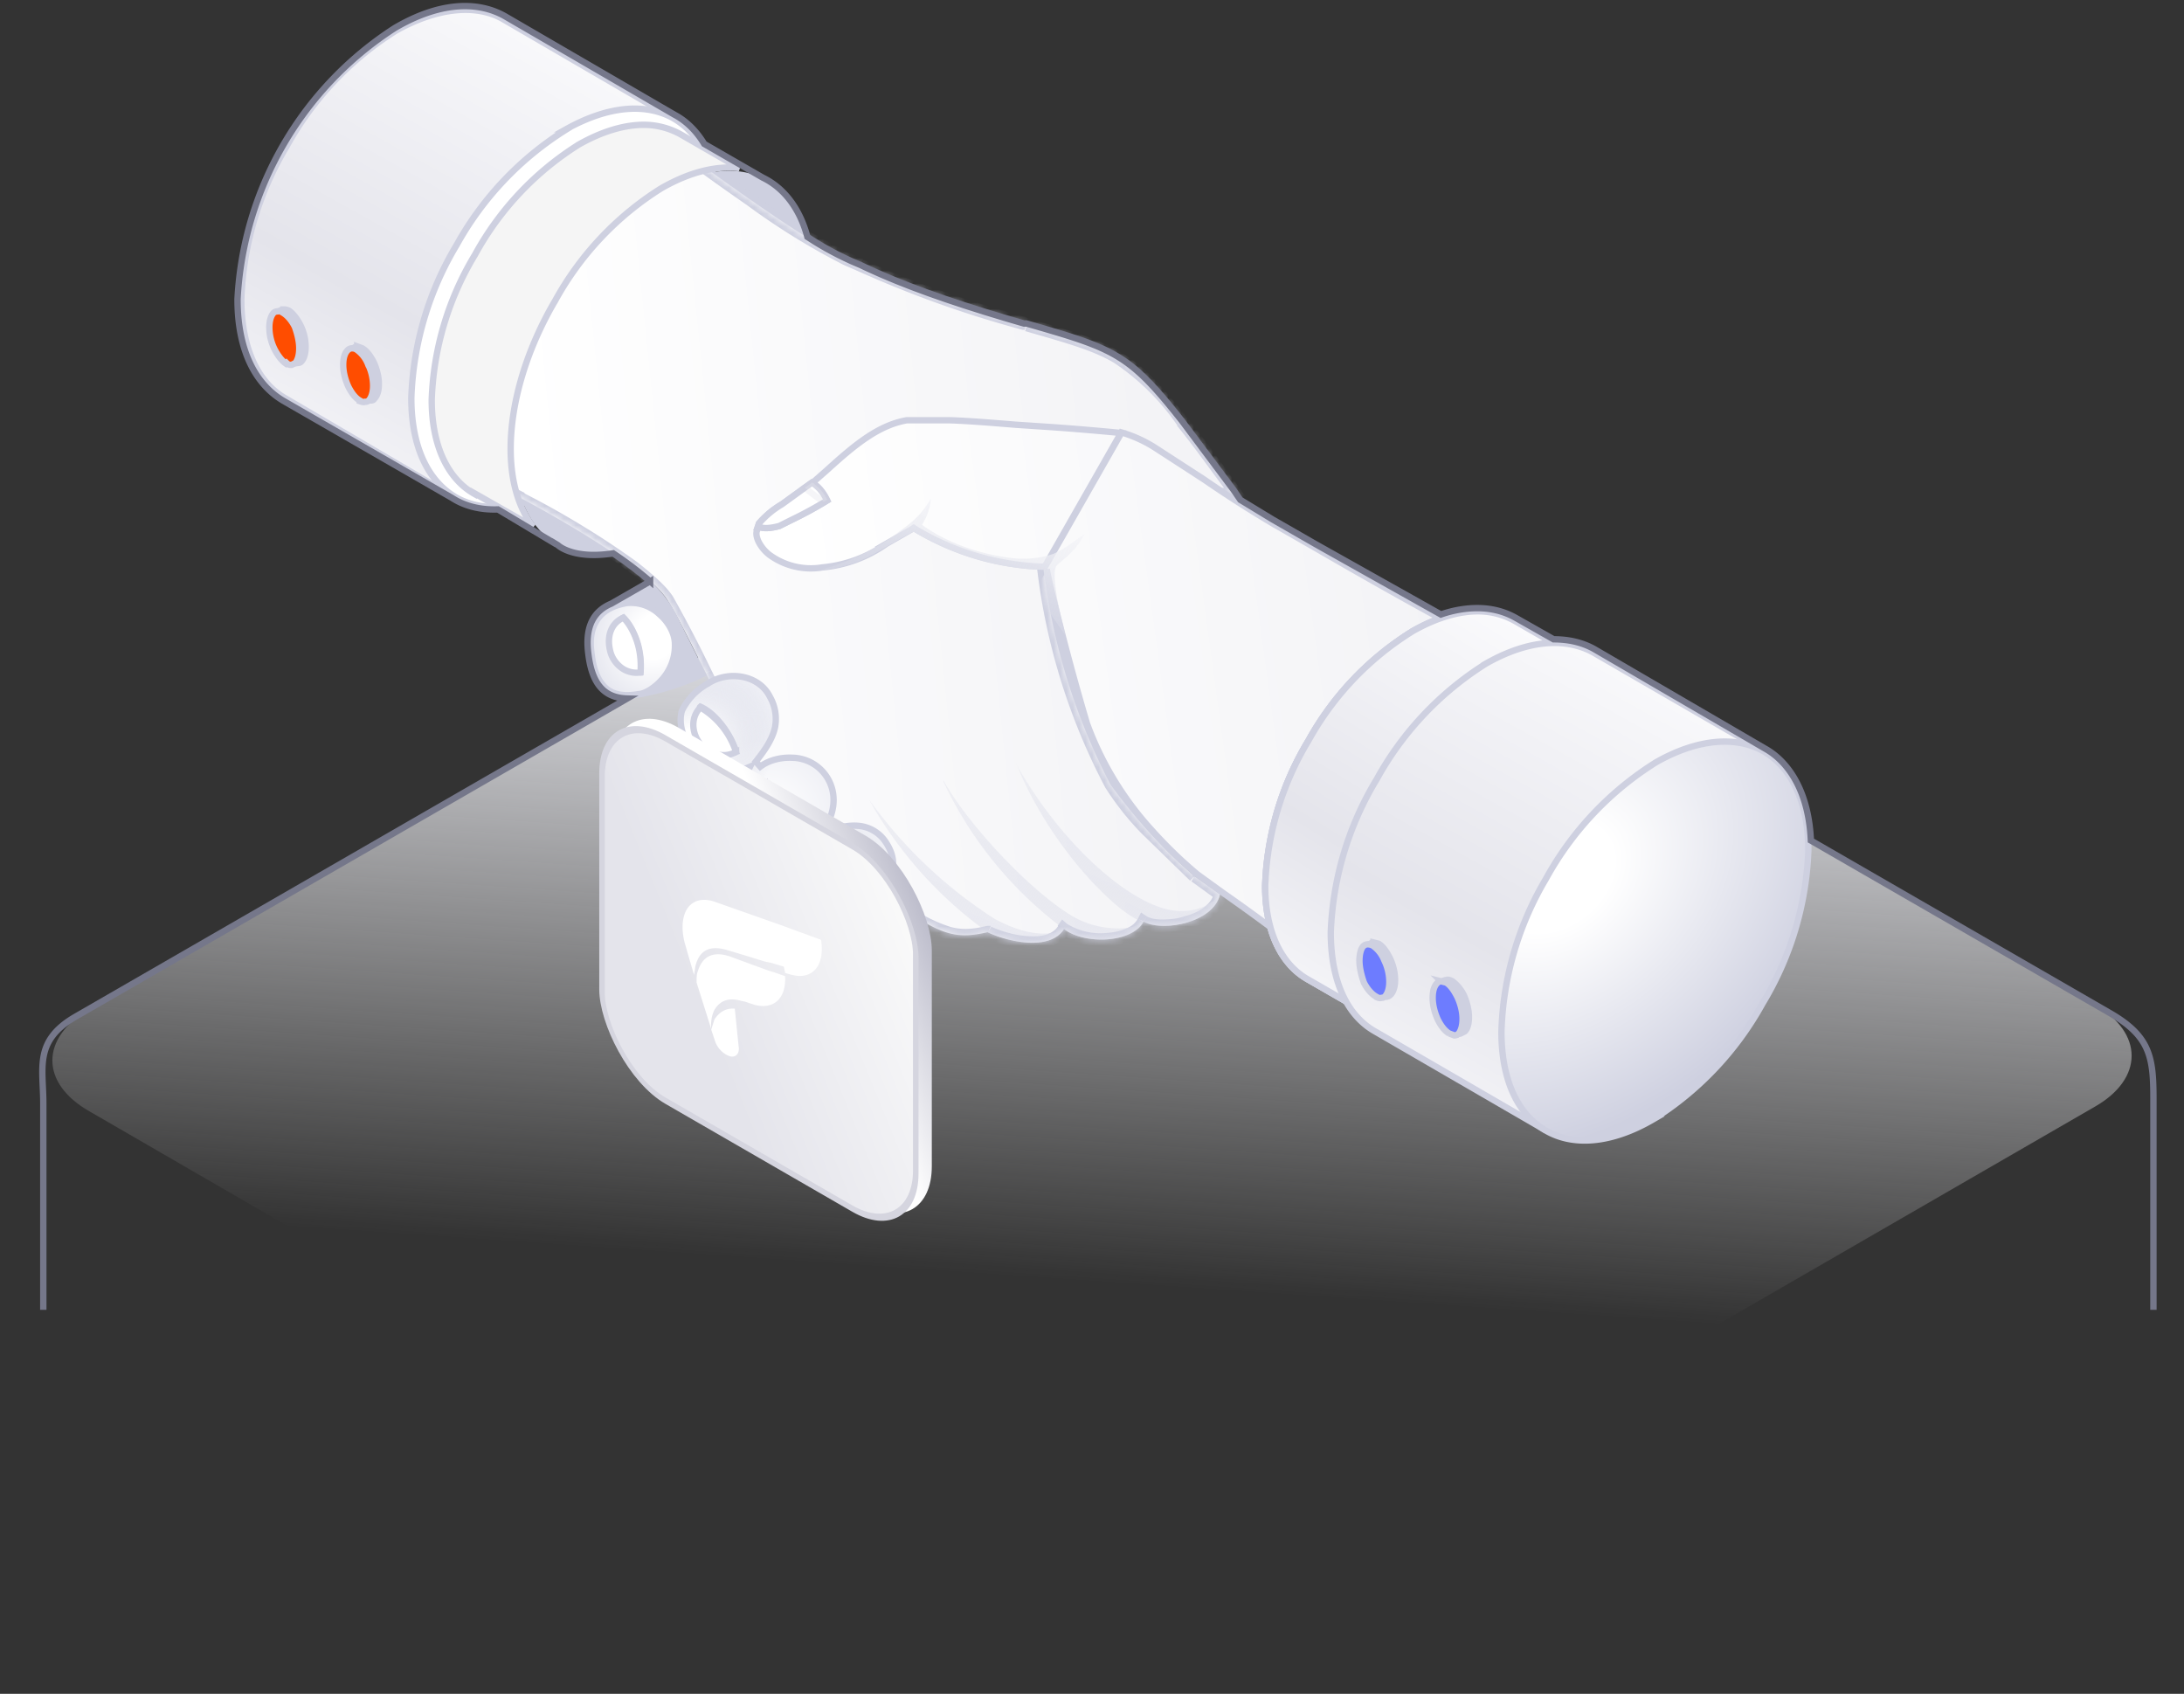 <svg xmlns="http://www.w3.org/2000/svg" fill="none" viewBox="0 0 343 266">
  <rect x="0" y="0" width="343" height="266" fill="#333333" stroke="none"/>
  <path fill="url(#a)" d="M158.3 75.2c7.6-4.4 20-4.4 27.7 0l143 82.6c7.7 4.4 7.7 11.6 0 16l-144.4 83.4c-7.6 4.4-20 4.4-27.7 0L14 174.5c-7.7-4.4-7.7-11.5 0-16l144.4-83.3Z"/>
  <path fill="url(#b)" stroke="#CED0E0" d="M98.4 30.4v-.1l6.9-12L79 3C75 .7 69 1 62.2 4.8A49.8 49.8 0 0 0 45 23a49.9 49.9 0 0 0-7.1 24c0 7.8 2.7 13.2 7 15.6L71.2 78l7-12.3.1-.1a56.1 56.1 0 0 0 20-35.1Z"/>
  <path fill="#fff" stroke="#CED0E0" d="M89 20.3a49.8 49.8 0 0 0-17.3 18.2 49.9 49.9 0 0 0-7.1 24c0 7.8 2.7 13.1 7 15.6 4.2 2.4 10.1 2.1 16.8-1.8a50 50 0 0 0 17.3-18.2 49.8 49.8 0 0 0 7.1-24c0-7.7-2.7-13-7-15.5-4.2-2.4-10.1-2.1-16.9 1.7Z"/>
  <path fill="#CED0E0" stroke="#CED0E0" d="M57.4 62.7c.3.2.6.2.8.2.3 0 .5-.1.6-.3.4-.4.7-1.1.7-2.3 0-1.1-.3-2.3-.8-3.4-.5-1-1.1-1.8-1.8-2.2l-.8-.3a1 1 0 0 0-.6.3c-.4.4-.7 1.2-.7 2.3 0 1.2.3 2.4.8 3.4a5 5 0 0 0 1.8 2.3Zm-11.5-5.9c.3.2.6.3.8.2.2 0 .4 0 .6-.2.4-.4.7-1.2.7-2.3 0-1.2-.3-2.4-.8-3.4s-1.2-1.9-1.8-2.3c-.4-.2-.6-.2-.9-.2a1 1 0 0 0-.6.3c-.4.3-.7 1.1-.7 2.3 0 1.1.3 2.3.8 3.4.5 1 1.2 1.8 1.9 2.2Z"/>
  <path fill="#FF4D00" stroke="#CED0E0" d="M56.5 63c.3.1.6.2.8.1.2 0 .4 0 .6-.2.4-.4.7-1.2.7-2.3 0-1.2-.3-2.4-.8-3.4a5 5 0 0 0-1.8-2.3c-.3-.2-.6-.2-.8-.2a1 1 0 0 0-.6.3c-.4.4-.7 1.1-.7 2.3 0 1.1.3 2.3.8 3.4.5 1 1.1 1.8 1.8 2.2ZM45 57c.3.3.5.3.8.3l.6-.3c.3-.4.6-1.1.6-2.3 0-1.1-.3-2.3-.7-3.4-.5-1-1.2-1.8-1.9-2.2-.3-.2-.6-.3-.8-.2a1 1 0 0 0-.6.2c-.4.4-.7 1.2-.7 2.3 0 1.2.3 2.4.8 3.4s1.2 1.9 1.8 2.3Z"/>
  <path fill="#CED0E0" stroke="#CED0E0" d="M104.3 30.4A47.2 47.2 0 0 0 88 47.7a47.2 47.2 0 0 0-6.8 22.8c0 7.3 2.6 12.3 6.6 14.6 4 2.3 9.7 2 16-1.6 6.4-3.7 12.2-10 16.4-17.3a47.2 47.2 0 0 0 6.7-22.7c0-7.3-2.5-12.4-6.6-14.7-4-2.3-9.6-2-16 1.6Z"/>
  <path fill="#CED0E0" d="M184.4 112.8c-7.8 3.3-13-.1-13-.1s2.8 11.3 11 20c2.3 2.3 1.4 2.6-1.2 1.7l-25-12.9-5.3-23.8 13-8.3c.1 1.1 1.9 3 1.9 3 .8 5 2 10 3.8 14.7 0 0 6 7 14.8 5.7Z"/>
  <mask id="d" fill="#fff">
    <path fill-rule="evenodd" d="M81 77.8c-8.4-4-10-19.2-3.6-34.3C84 28 96.4 18.6 105 22.3c1 .5 2 1.1 2.9 1.9 0 0 18.2 13.6 25 16.5l2.3 1c4.1 1.8 11 5 25.6 9.1l.4.1c13.9 4 16.2 4.7 24.5 15.4 3 3.7 5.7 7.5 8 10.6l1.1 1.6c-3.6-2.3-5 .3-6.4 2.8-1.1 1.8-2.1 3.6-4 3l-20.5 5.1a99 99 0 0 0 10.5 33.8 85 85 0 0 0 13.2 14.4l4 2.8c-1 4.6-9.2 6-12 4.3-1.8 3.4-9.2 3.7-12.5 1.2-2.3 3.6-9.1 1.9-12 .5-4.8 1.1-7 .4-12.6-3.2a171.6 171.6 0 0 1-20.3-17.3c-2.8-2.8-7.4-12.2-11.4-20.3-2.4-4.8-4.6-9.2-6-11.4C101 88.2 81 77.8 81 77.8Z" clip-rule="evenodd"/>
  </mask>
  <path fill="url(#c)" fill-rule="evenodd" d="M81 77.8c-8.4-4-10-19.2-3.6-34.3C84 28 96.4 18.6 105 22.3c1 .5 2 1.1 2.9 1.9 0 0 18.2 13.6 25 16.5l2.3 1c4.1 1.8 11 5 25.6 9.1l.4.1c13.9 4 16.2 4.7 24.5 15.4 3 3.7 5.7 7.5 8 10.6l1.1 1.6c-3.6-2.3-5 .3-6.4 2.8-1.1 1.8-2.1 3.6-4 3l-20.5 5.1a99 99 0 0 0 10.5 33.8 85 85 0 0 0 13.2 14.4l4 2.8c-1 4.6-9.2 6-12 4.3-1.8 3.4-9.2 3.7-12.5 1.2-2.3 3.6-9.1 1.9-12 .5-4.8 1.1-7 .4-12.6-3.2a171.6 171.6 0 0 1-20.3-17.3c-2.8-2.8-7.4-12.2-11.4-20.3-2.4-4.8-4.6-9.2-6-11.4C101 88.2 81 77.8 81 77.8Z" clip-rule="evenodd"/>
  <path fill="#CED0E0" d="m81 77.8.4-.9 1 .5-.5.9-1-.5Zm-3.6-34.3 1 .4-1-.4ZM105 22.3l.4-.9-.4 1Zm2.9 1.9.9.4-.6 1.2-1-.9.7-.7Zm0 0-1-.5.6-1 1 .7-.6.8Zm25 16.5.4-1-.4 1Zm2.3 1 .4-1-.4 1Zm25.6 9.1.3-1-.3 1Zm.4.1.3-1-.3 1Zm24.5 15.4-.8.6.8-.6Zm8 10.6.8-.5-.8.5Zm1.1 1.6.8-.6-1.3 1.5.5-.9Zm-6.4 2.8-1-.5 1 .5Zm-4 3-.2-1 .3-.1h.3l-.4 1Zm-20.5 5.1-1 .1-.1-.8.8-.2.3 1Zm10.5 33.8.9-.5-.9.5Zm13.2 14.4-.6.8.6-.8Zm4 2.8.6-.8.6.4-.2.6-1-.2Zm-12 4.3-.9-.4.5-1 .9.6-.5.8Zm-12.5 1.2-1-.5.7-1 .8.7-.5.8Zm-12 .5-.1-1h.6l-.4 1Zm-12.6-3.2-.5.9.5-.9ZM122.2 126l-.7.7.7-.7Zm-11.4-20.3.9-.4-1 .4Zm-6-11.4-.8.5.8-.5ZM81 77.8l-.5 1-.9-.5.5-1 .9.5Zm-.5 1c-4.6-2.3-7.2-7.5-7.8-13.9-.7-6.4.5-14.1 3.8-21.8l1.9.8a43.5 43.5 0 0 0-3.8 20.8c.7 6 3 10.4 6.8 12.2l-.9 1.8Zm-4-35.7A45.3 45.3 0 0 1 89.8 25c5.1-4 10.8-5.6 15.6-3.6l-.8 1.9c-3.8-1.7-8.7-.5-13.6 3.2A43.3 43.3 0 0 0 78.4 44l-1.9-.8Zm29-21.7a11 11 0 0 1 3 2l-1.3 1.5a9 9 0 0 0-2.6-1.6l.8-1.9Zm3.3 3.2-1.8-.9 1.8 1Zm23.7 17a109 109 0 0 1-15.2-9.4 398.5 398.5 0 0 1-9.8-7l-.2-.2.6-.8.6-.8.2.1a175.3 175.3 0 0 0 9.7 7 108 108 0 0 0 14.9 9.2l-.8 1.9Zm2.3 1-2.3-1 .8-1.9 2.3 1-.8 1.9Zm25.8 9.2a171.3 171.3 0 0 1-25.8-9.2l.8-1.8c4.1 1.8 11 4.9 25.5 9l-.5 2Zm.3 0h-.3l.5-2 .4.2-.6 1.9Zm24 15A37 37 0 0 0 175 57c-3.2-1.9-7-3-14-5l.5-2c6.9 2 11 3.2 14.5 5.3 3.6 2.1 6.3 5 10.5 10.4l-1.6 1.3Zm8 10.7c-2.3-3-5-6.9-8-10.6l1.6-1.3c3 3.8 5.7 7.6 8 10.8l-1.6 1.1Zm1.1 1.6-1.1-1.6 1.6-1.1 1.1 1.5-1.6 1.2Zm-6.5 1.7 1.1-1.9c.5-.6 1-1.2 1.6-1.6.7-.5 1.4-.7 2.4-.7a6 6 0 0 1 2.8 1.1l-1.1 1.7a4 4 0 0 0-1.9-.8c-.4 0-.7.1-1 .3-.4.3-.8.6-1.1 1.2l-1 1.6-1.8-1Zm-2.7 2.5h.6l.6-.3c.5-.5 1-1.2 1.5-2.2l1.7 1c-.5.9-1 2-1.8 2.6-.4.4-.9.7-1.5.9a3 3 0 0 1-1.9-.2l.8-1.8Zm-21.2 5.2 20.6-5.3.5 2-20.6 5.2-.5-2Zm10 35.2a98.4 98.4 0 0 1-10.7-34.2l2-.2c1 9.4 5.2 24.9 10.4 33.4l-1.7 1Zm13.3 14.6-7.6-7.4a44.3 44.3 0 0 1-5.7-7.2l1.7-1c1 1.9 3 4.3 5.5 6.8l7.5 7.4-1.4 1.4Zm4.2 3-4-2.9 1-1.6 4.1 2.8-1.1 1.7Zm-11 2.6c.5.3 1.3.5 2.4.5 1.1 0 2.4-.1 3.5-.5 2.5-.6 4.3-2 4.7-3.7l2 .4c-.7 2.9-3.5 4.5-6.1 5.3a20 20 0 0 1-4.1.5c-1.3 0-2.5-.3-3.4-.8l1-1.7Zm-12.5 1.2a10 10 0 0 0 6.3 1.4 9 9 0 0 0 3-.7c1-.4 1.5-1 1.8-1.5l1.8 1a5.6 5.6 0 0 1-2.7 2.3 11 11 0 0 1-3.8 1 12 12 0 0 1-7.5-2l1.1-1.5Zm-12 .4c1.3.6 3.6 1.4 5.8 1.5 2.3.2 4-.3 4.8-1.6l1.7 1c-1.4 2.3-4.2 2.8-6.6 2.6-2.5-.2-5-1-6.6-1.7l1-1.8Zm-12.6-3.1a22 22 0 0 0 6.4 3.2c1.6.4 3.2.4 5.6-.2l.4 2a13 13 0 0 1-6.5.2 30 30 0 0 1-7-3.5l1.1-1.7Zm-20-17.2a180 180 0 0 0 20 17.2l-1 1.7a172 172 0 0 1-20.5-17.5l1.4-1.4Zm-11.3-20c2 4 4.1 8.4 6.1 12 2 3.8 3.8 6.7 5.1 8l-1.4 1.4a42 42 0 0 1-5.4-8.4l-6.2-12.1 1.8-.9Zm-6-11.5a203 203 0 0 1 6 11.5l-1.8.9c-2.4-4.9-4.6-9.2-6-11.4l1.8-1ZM81 77.8l.4-.9.2.2A132.7 132.7 0 0 1 92 82.9c2.8 1.7 5.6 3.6 8.1 5.4 2.4 1.9 4.5 3.7 5.6 5.4l-1.7 1a22 22 0 0 0-5.1-4.8 102.6 102.6 0 0 0-15.2-9.5 191.4 191.4 0 0 0-3-1.6h-.2l.5-1Zm.9.5-1.8-1 1.8 1Z" mask="url(#d)"/>
  <path fill="url(#e)" d="M159.6 120c7.5 13.3 18.4 22.3 24.8 23 4.9.6 7.2-2.5 7.2-2.5-1 4.5-9.2 5.8-12 4.3-3.6-.8-14.6-11.4-20-24.9Z"/>
  <path fill="url(#f)" d="M148.2 122.6c4.3 7.7 15 18.6 21 21.7 3.6 1.8 8.3 2 10.4.5-1.8 3.3-9.2 3.6-12.5 1.1a61.4 61.4 0 0 1-19-23.3Z"/>
  <path fill="url(#g)" d="M136.5 125.6a72.5 72.5 0 0 0 19.7 18.7c6.1 3.3 9.7 2.3 10.9 1.6-2.2 3.6-9.1 1.8-12 .5a64.4 64.4 0 0 1-18.6-20.8Z"/>
  <path fill="#F0997A" stroke="#CED0E0" d="M214 125.5a43.8 43.8 0 0 0-3.8 21.4c.7 6.2 3.3 10.7 7.4 12.5 4 1.7 9.1.4 14-3.4 5-3.7 9.7-9.9 13-17.5a43.8 43.8 0 0 0 3.6-21.4c-.7-6.1-3.2-10.7-7.3-12.5-4.1-1.7-9.2-.4-14.1 3.4-5 3.7-9.6 9.9-12.9 17.5Z"/>
  <path fill="url(#h)" d="M136.8 140.7a6.2 6.2 0 0 0 3.2-3.6c.5-1.4.3-3-.8-4.7a5.7 5.7 0 0 0-4.3-2.7 8 8 0 0 0-4.7 1l-1.6 1 1-1.7c1-1.7 1.4-3.3 1.3-4.8a6.6 6.6 0 0 0-6.4-6.2c-1.9-.1-3.8.4-5.1 1.4l-.7-.8c1.6-2 2.6-3.6 3-5.3a7 7 0 0 0-.8-4.9c-1.7-3.4-6.5-4.2-9.8-2a9.7 9.7 0 0 0-4 4.2c-.4 1.4-.2 3 .6 4.7a9.5 9.5 0 0 0 3.7 4.2c1.5.9 3.3 1.1 5.2.4l1.2-.5-.6 1.2a7.3 7.3 0 0 0-1 4.4 7 7 0 0 0 1.8 3.6c1 1.1 2.4 2.4 4 3 1.6.8 3.3.9 5-.2l1-.6-.3 1.2c-.6 2.4.1 4.4 1.7 6.3a5.7 5.7 0 0 0 7.4 1.4Z"/>
  <path fill="url(#i)" d="M136.8 140.7a6.2 6.2 0 0 0 3.2-3.6c.5-1.4.3-3-.8-4.7a5.7 5.7 0 0 0-4.3-2.7 8 8 0 0 0-4.7 1l-1.6 1 1-1.7c1-1.7 1.4-3.3 1.3-4.8a6.6 6.6 0 0 0-6.4-6.2c-1.9-.1-3.8.4-5.1 1.4l-.7-.8c1.6-2 2.6-3.6 3-5.3a7 7 0 0 0-.8-4.9c-1.7-3.4-6.5-4.2-9.8-2a9.7 9.7 0 0 0-4 4.2c-.4 1.4-.2 3 .6 4.7a9.5 9.5 0 0 0 3.7 4.2c1.5.9 3.3 1.1 5.2.4l1.2-.5-.6 1.2a7.3 7.3 0 0 0-1 4.4 7 7 0 0 0 1.8 3.6c1 1.1 2.4 2.4 4 3 1.6.8 3.3.9 5-.2l1-.6-.3 1.2c-.6 2.4.1 4.4 1.7 6.3a5.7 5.7 0 0 0 7.4 1.4Z"/>
  <path fill="url(#j)" d="M136.8 140.7a6.2 6.2 0 0 0 3.2-3.6c.5-1.4.3-3-.8-4.7a5.7 5.7 0 0 0-4.3-2.7 8 8 0 0 0-4.7 1l-1.6 1 1-1.7c1-1.7 1.4-3.3 1.3-4.8a6.6 6.6 0 0 0-6.4-6.2c-1.9-.1-3.8.4-5.1 1.4l-.7-.8c1.6-2 2.6-3.6 3-5.3a7 7 0 0 0-.8-4.9c-1.7-3.4-6.5-4.2-9.8-2a9.7 9.7 0 0 0-4 4.2c-.4 1.4-.2 3 .6 4.7a9.5 9.5 0 0 0 3.7 4.2c1.5.9 3.3 1.1 5.2.4l1.2-.5-.6 1.2a7.3 7.3 0 0 0-1 4.4 7 7 0 0 0 1.8 3.6c1 1.1 2.4 2.4 4 3 1.6.8 3.3.9 5-.2l1-.6-.3 1.2c-.6 2.4.1 4.4 1.7 6.3a5.7 5.7 0 0 0 7.4 1.4Z"/>
  <path stroke="#CED0E0" d="M136.8 140.7a6.2 6.2 0 0 0 3.2-3.6c.5-1.4.3-3-.8-4.7a5.7 5.7 0 0 0-4.3-2.7 8 8 0 0 0-4.7 1l-1.6 1 1-1.7c1-1.7 1.4-3.3 1.3-4.8a6.6 6.6 0 0 0-6.4-6.2c-1.9-.1-3.8.4-5.1 1.4l-.7-.8c1.6-2 2.6-3.6 3-5.3a7 7 0 0 0-.8-4.9c-1.7-3.4-6.5-4.2-9.8-2a9.7 9.7 0 0 0-4 4.2c-.4 1.4-.2 3 .6 4.7a9.5 9.5 0 0 0 3.7 4.2c1.5.9 3.3 1.1 5.2.4l1.2-.5-.6 1.2a7.3 7.3 0 0 0-1 4.4 7 7 0 0 0 1.8 3.6c1 1.1 2.4 2.4 4 3 1.6.8 3.3.9 5-.2l1-.6-.3 1.2c-.6 2.4.1 4.4 1.7 6.3a5.7 5.7 0 0 0 7.4 1.4Z"/>
  <path fill="#CED0E0" d="M98.5 109.7c2.8 0 8.5-1.6 12.5-3.6l-5-10c-1-1.8-2.3-3.4-3.8-4.8l-7 4.1 3.3 14.3Z"/>
  <path fill="url(#k)" stroke="#CED0E0" d="M92.9 102.6c.3 2.9 1.2 4.6 2.4 5.6 1.1.9 2.8 1.2 5 .8.8 0 2.3-.8 3.5-2.1a8 8 0 0 0 2.2-5.7c0-1.7-1-3.5-2.4-4.7a6.5 6.5 0 0 0-5.1-1.8c-1.9.3-3.4 1-4.4 2.2-1 1.2-1.6 3-1.2 5.7Zm13.6-1.4Z"/>
  <path fill="#fff" stroke="#CED0E0" d="M112.4 118.4c1 .3 2 .3 3.2-.3a12.6 12.6 0 0 0-5.6-7c-1.5 1.5-1.4 3.8-.2 5.5.6.9 1.5 1.5 2.6 1.8Z"/>
  <path fill="#CED0E0" d="M109.4 111c.1-.3.3-.4.5-.6 2.7 1 5.5 4.7 6.3 8l-.6.2c-1-3-4-6.7-6.2-7.7Z"/>
  <path fill="#fff" stroke="#CED0E0" d="M97.5 104.8a4 4 0 0 0 3.1.8c.1-1.4 0-3.1-.5-4.7s-1.3-3-2.2-3.9c-2 .9-2.6 3-2.1 5.1.2 1 .8 2 1.7 2.7Z"/>
  <path fill="#CED0E0" d="m97.4 96.7.6-.3c2.2 2 3.5 6.4 3 9.7h-.5c.1-3.1-1.4-7.7-3-9.4Z"/>
  <path fill="#fff" stroke="#CED0E0" d="M120.1 123.7c-2.6 3.5 1.7 8.7 6.1 5.7a10 10 0 0 0-2.6-3.6 8.4 8.4 0 0 0-3.5-2Z"/>
  <path fill="#CED0E0" d="m119.5 123.7.4-.5c2.7.4 5.9 3.4 7 6.3a8 8 0 0 1-.5.3 13.3 13.3 0 0 0-6.9-6Z"/>
  <path fill="#fff" stroke="#CED0E0" d="M130.7 134c-2.3 2.7.8 7.2 4.7 5-.4-1-1-2.1-2-3-.8-1-1.8-1.7-2.7-2Z"/>
  <path fill="#CED0E0" d="M130.2 133.9c0-.2.2-.3.3-.5 2.3.6 4.8 3.3 5.5 5.9l-.5.2c-.9-2.3-3.5-5-5.3-5.6Z"/>
  <path fill="url(#l)" stroke="#CED0E0" d="M163.9 89.3V89a41.4 41.4 0 0 1-20.1-5.9l-.3-.2-.3.2-4 2.3a20.6 20.6 0 0 1-10 3.7 11 11 0 0 1-8.4-2 6.1 6.1 0 0 1-1.7-2.1c-.3-.7-.4-1.3-.2-1.7.1-.4.4-.8 1-1.3.4-.5 1.2-1 2.1-1.8l5.4-4.2 2.5-2.2c4.3-3.9 8-7 12.5-7.8h6.8c3 .1 6.6.4 10.3.7l6 .4a415.8 415.8 0 0 1 10.6.9l-12.2 21.4Zm0 0v.1h.5a54.7 54.7 0 0 0 .5 2.4 404.1 404.1 0 0 0 5.8 21.8 50.7 50.7 0 0 0 10.3 16.9 69.1 69.1 0 0 0 6.8 6.6v.1h.1l4 2.9c8.6 6 15.3 11.3 24 18.3l24-54.2C228 98.4 215 90.9 206.5 86l-6.8-3.9a187 187 0 0 1-10.6-6.8l-7.4-4.8a20.8 20.8 0 0 0-5.6-2.6l-12.2 21.4Z"/>
  <path fill="#FFBDA7" stroke="#CED0E0" d="M128.1 76.2a3 3 0 0 0-.6-.4l-.7.5-4 2.9a14.2 14.2 0 0 0-3.6 3l-.2.6h.4c.6.2 1.5.2 3-.2l2-1a62.1 62.1 0 0 0 5.5-3c-.7-1.4-1.3-2-1.8-2.4Z"/>
  <path fill="#fff" stroke="#CED0E0" d="M128.1 76.2a3 3 0 0 0-.6-.4l-.7.5-4 2.9a14.2 14.2 0 0 0-3.6 3l-.2.6h.4c.6.2 1.5.2 3-.2l2-1a62.1 62.1 0 0 0 5.5-3c-.7-1.4-1.3-2-1.8-2.4Z"/>
  <path fill="#fff" stroke="#CED0E0" d="M128.1 76.2c-.2-.2-.4-.4-.6-.4a12.8 12.8 0 0 1-1.1.8c1 .8 2 1.6 3 2.2l.5-.3a6 6 0 0 0-1.8-2.3Z" opacity=".2"/>
  <path fill="url(#m)" d="M128.9 89.5h.4c6.4-.8 7.8-2.7 14.2-6a42 42 0 0 0 20.4 6c.2 2 .5 4.3 1 6.8l2.5 3.6c-1.4-5-2.2-10.1-1.5-11 .6-.8 2.9-2 4.5-5.1-1.7 1.2-3.2 2.4-5 3.2a15.2 15.2 0 0 1-6.8.6c-7.7-1-12.5-4.2-13.8-5.2a8.8 8.8 0 0 0 1.4-4.1c-1.8 3.1-3.7 4.2-5.4 5.5a36.2 36.2 0 0 1-12 5.7Z"/>
  <path fill="#F5F5F5" stroke="#CED0E0" d="m74.4 77.4 9.3 5.3c-2.2-2.9-3.5-7-3.5-12.2 0-7.6 2.7-16 7-23.3a48.2 48.2 0 0 1 16.6-17.6c4.5-2.6 8.7-3.6 12.3-3.2l-9.2-5.3a12 12 0 0 0-5.8-1.5c-3 0-6.5 1-10.2 3.1A47 47 0 0 0 74.6 40a47.1 47.1 0 0 0-6.8 22.8c0 7.3 2.6 12.4 6.6 14.7Z"/>
  <path fill="url(#n)" stroke="#CED0E0" d="m205.4 153.8 9.2 5.3c-2.2-3-3.4-7.1-3.4-12.3 0-7.5 2.6-15.9 6.9-23.2a48.2 48.2 0 0 1 16.7-17.6c4.4-2.6 8.7-3.6 12.3-3.2l-9.2-5.3a12 12 0 0 0-5.8-1.5c-3 0-6.5 1-10.2 3.1a46.9 46.9 0 0 0-16.4 17.2 47.1 47.1 0 0 0-6.8 22.8c0 7.3 2.6 12.4 6.7 14.7Z"/>
  <path fill="url(#o)" stroke="#CED0E0" d="m205.4 153.8 9.2 5.3c-2.2-3-3.4-7.1-3.4-12.3 0-7.5 2.6-15.9 6.9-23.2a48.2 48.2 0 0 1 16.7-17.6c4.4-2.6 8.7-3.6 12.3-3.2l-9.2-5.3a12 12 0 0 0-5.8-1.5c-3 0-6.5 1-10.2 3.1a46.9 46.9 0 0 0-16.4 17.2 47.1 47.1 0 0 0-6.8 22.8c0 7.3 2.6 12.4 6.7 14.7Z"/>
  <path fill="#E0E0E0" stroke="#CED0E0" d="M235.3 106.8a47.2 47.2 0 0 0-16.4 17.3 47.3 47.3 0 0 0-6.7 22.7c0 7.4 2.5 12.4 6.6 14.7 4 2.3 9.6 2 16-1.6 6.3-3.7 12.1-10 16.3-17.3a47.2 47.2 0 0 0 6.8-22.7c0-7.4-2.6-12.4-6.6-14.7-4-2.3-9.7-2-16 1.6Z"/>
  <path fill="url(#p)" stroke="#CED0E0" d="m205.4 153.8 9.2 5.3c-2.2-3-3.4-7.1-3.4-12.3 0-7.5 2.6-15.9 6.9-23.2a48.2 48.2 0 0 1 16.7-17.6c4.4-2.6 8.7-3.6 12.3-3.2l-9.2-5.3a12 12 0 0 0-5.8-1.5c-3 0-6.5 1-10.2 3.1a46.9 46.9 0 0 0-16.4 17.2 47.1 47.1 0 0 0-6.8 22.8c0 7.3 2.6 12.4 6.7 14.7Z"/>
  <path fill="url(#q)" stroke="#CED0E0" d="m269.5 129.8.1-.2 6.8-12-26.1-15.1c-4.3-2.4-10.2-2.1-16.9 1.7a49.8 49.8 0 0 0-17.2 18.2 49.9 49.9 0 0 0-7.2 24c0 7.9 2.7 13.2 7 15.6l26.4 15.3 7-12.3.1-.1a56.5 56.5 0 0 0 20-35Z"/>
  <path fill="url(#r)" stroke="#CED0E0" d="M260.1 119.7a49.8 49.8 0 0 0-17.3 18.3 49.9 49.9 0 0 0-7 24c0 7.7 2.6 13 6.9 15.5 4.2 2.5 10.2 2.2 16.9-1.7a49.9 49.9 0 0 0 17.2-18.2 49.9 49.9 0 0 0 7.2-24c0-7.8-2.7-13.1-7-15.6-4.2-2.4-10.2-2.1-16.9 1.7Z"/>
  <path fill="#CED0E0" stroke="#CED0E0" d="M228.6 162c.3.3.6.3.8.3l.6-.3c.4-.3.7-1.1.7-2.3 0-1-.3-2.3-.8-3.4a6 6 0 0 0-1.8-2.2c-.4-.2-.7-.3-.9-.2a1 1 0 0 0-.6.2c-.4.4-.7 1.2-.7 2.3 0 1.2.3 2.4.8 3.4s1.2 1.9 1.9 2.3Zm-11.6-5.8.8.3c.3 0 .5-.2.6-.3.4-.4.7-1.2.7-2.3 0-1.1-.3-2.4-.8-3.4s-1.1-1.9-1.8-2.3l-.8-.2a1 1 0 0 0-.6.3c-.4.4-.7 1.1-.7 2.3 0 1.1.3 2.3.8 3.4a5 5 0 0 0 1.8 2.2Z"/>
  <path fill="#6D7CFF" stroke="#CED0E0" d="m227.6 162.3.8.3c.3 0 .5-.1.7-.3.3-.4.6-1.1.6-2.3 0-1.1-.3-2.3-.8-3.4-.5-1-1.1-1.9-1.8-2.3l-.8-.2a1 1 0 0 0-.6.3c-.4.4-.7 1.1-.7 2.3 0 1.1.3 2.3.8 3.4.5 1 1.1 1.8 1.8 2.2Zm-11.6-5.8c.4.2.7.3 1 .2.1 0 .3 0 .5-.2.4-.4.7-1.2.7-2.3 0-1.2-.3-2.4-.8-3.4a5 5 0 0 0-1.8-2.3c-.4-.2-.6-.2-.9-.2a1 1 0 0 0-.6.3c-.3.3-.6 1.1-.6 2.3 0 1 .3 2.3.7 3.4.5 1 1.2 1.8 1.9 2.2Z"/>
  <rect width="57.9" height="57.9" fill="url(#s)" rx="12" transform="matrix(.866 .5 0 1 96.2 108.3)"/>
  <rect width="56.9" height="56.9" x=".4" y=".8" fill="url(#t)" stroke="#D5D5DF" rx="11.5" transform="matrix(.866 .5 0 1 94.2 109.2)"/>
  <path fill="#fff" fill-rule="evenodd" d="m111.7 161.7.5-1.6c.8-1.2 1.8-1.8 3.2-1.7l.6 5.9c.2 1.1-.4 1.8-1.3 1.6-1-.3-2-1.2-2.4-2.4l-.6-1.8Zm11-16.4a3837.3 3837.3 0 0 0 6 2.2c.2 0 .3.2.3.5.2 1.9-.1 3.3-1 4.3-1 1-2.3 1.2-4 .7a98 98 0 0 0-.7-.2 9.7 9.7 0 0 0-.2-1l-2-.6-1-.2a397.2 397.2 0 0 0-5.9-1.8c-2.7-.8-4.4 0-5 2.6l-.2 1.3-1-3.4a37 37 0 0 0-.4-1.4c-.3-1-.4-2-.4-2.7 0-3.3 2-5 5-4l10.5 3.7Z" clip-rule="evenodd"/>
  <path fill="#fff" fill-rule="evenodd" d="M109.4 154.3c0-.7 0-1.3.2-1.8.8-2.5 2.6-3.2 5.3-2.2a897.2 897.2 0 0 0 6 2.2l.7.2 1.7.6c.2 3.5-1.8 5.3-4.8 4.5l-1.5-.5-.5-.1c-2-.6-3.4-.1-4.3 1.4-.4.8-.6 1.8-.5 3l-2.3-7.3Z" clip-rule="evenodd"/>
  <path stroke="#75778A" d="M6.8 205.7v-32.4c0-5.6-1.5-9.8 5-13.6l86.7-50c-3.4-.1-5.5-2-6.1-7-.6-4.5 1-6.8 3.6-7.9l6.1-3.5a58 58 0 0 0-5.8-4.4c-6.4 1-8.7-1.3-8.7-1.3s-2.3-1.4-.2-.1L78.2 80c-2.7.1-5.2-.5-7.2-1.8L44.6 63c-4.5-2.6-7.3-8-7.3-16A54 54 0 0 1 62 4.4C68.8.4 74.9 0 79.4 2.6L105.9 18c1.9 1 3.5 2.6 4.7 4.6l9.2 5.3c3.3 1.6 5.8 4.8 7 9.3a48.4 48.4 0 0 0 8.3 4.4c4.2 2 11.1 5 25.7 9.2h.4c13.9 4 16.1 4.7 24.5 15.4l8 10.7 1.1 1.6 5.1 3.1 6.8 3.9 19.6 11c2-.7 4-1 5.7-1 2.2 0 4.2.5 6 1.5l6 3.4c2.4 0 4.6.5 6.5 1.6l26.6 15.5c4.2 2.3 7 7.4 7.3 14.5l46.8 27c6.5 3.7 7 7 7 13.6v33.1"/>
  <defs>
    <linearGradient id="a" x1="174.2" x2="166.9" y1="94.3" y2="201" gradientUnits="userSpaceOnUse">
      <stop stop-color="#EEEFF5"/>
      <stop offset="1" stop-color="#FAFAFC" stop-opacity="0"/>
    </linearGradient>
    <linearGradient id="b" x1="39.2" x2="81.9" y1="76.5" y2="-.1" gradientUnits="userSpaceOnUse">
      <stop stop-color="#FAFAFC"/>
      <stop offset=".4" stop-color="#E4E4EB"/>
      <stop offset="1" stop-color="#FAFAFC"/>
    </linearGradient>
    <linearGradient id="c" x1="188.3" x2="90.1" y1="134.1" y2="144.1" gradientUnits="userSpaceOnUse">
      <stop stop-color="#F3F3F6"/>
      <stop offset="1" stop-color="#fff"/>
    </linearGradient>
    <linearGradient id="e" x1="195.2" x2="179.4" y1="113.6" y2="148.1" gradientUnits="userSpaceOnUse">
      <stop offset=".2" stop-color="#fff"/>
      <stop offset="1" stop-color="#CED0E0" stop-opacity=".3"/>
    </linearGradient>
    <linearGradient id="f" x1="183.1" x2="167.6" y1="116.3" y2="150.2" gradientUnits="userSpaceOnUse">
      <stop offset=".2" stop-color="#fff"/>
      <stop offset="1" stop-color="#CED0E0" stop-opacity=".3"/>
    </linearGradient>
    <linearGradient id="g" x1="170.4" x2="157.2" y1="119.9" y2="151.2" gradientUnits="userSpaceOnUse">
      <stop offset=".2" stop-color="#fff"/>
      <stop offset="1" stop-color="#CED0E0" stop-opacity=".3"/>
    </linearGradient>
    <linearGradient id="l" x1="234" x2="135.8" y1="148.9" y2="162.3" gradientUnits="userSpaceOnUse">
      <stop stop-color="#F3F3F6"/>
      <stop offset="1" stop-color="#fff"/>
    </linearGradient>
    <linearGradient id="m" x1="174.9" x2="165.1" y1="72.8" y2="105.4" gradientUnits="userSpaceOnUse">
      <stop offset=".2" stop-color="#fff"/>
      <stop offset="1" stop-color="#CED0E0" stop-opacity=".3"/>
    </linearGradient>
    <linearGradient id="n" x1="199.7" x2="238.1" y1="160.2" y2="97.8" gradientUnits="userSpaceOnUse">
      <stop stop-color="#FAFAFC"/>
      <stop offset=".4" stop-color="#E4E4EB"/>
      <stop offset="1" stop-color="#FAFAFC"/>
    </linearGradient>
    <linearGradient id="o" x1="199.7" x2="238.1" y1="160.2" y2="97.8" gradientUnits="userSpaceOnUse">
      <stop stop-color="#FAFAFC"/>
      <stop offset=".4" stop-color="#E4E4EB"/>
      <stop offset="1" stop-color="#FAFAFC"/>
    </linearGradient>
    <linearGradient id="p" x1="199.7" x2="238.1" y1="160.2" y2="97.8" gradientUnits="userSpaceOnUse">
      <stop stop-color="#FAFAFC"/>
      <stop offset=".4" stop-color="#E4E4EB"/>
      <stop offset="1" stop-color="#FAFAFC"/>
    </linearGradient>
    <linearGradient id="q" x1="210.3" x2="253" y1="175.9" y2="99.3" gradientUnits="userSpaceOnUse">
      <stop stop-color="#FAFAFC"/>
      <stop offset=".4" stop-color="#E4E4EB"/>
      <stop offset="1" stop-color="#FAFAFC"/>
    </linearGradient>
    <linearGradient id="s" x1="51" x2="7.7" y1="-3.1" y2="23.5" gradientUnits="userSpaceOnUse">
      <stop stop-color="#BCBCCB"/>
      <stop offset=".5" stop-color="#fff"/>
    </linearGradient>
    <linearGradient id="t" x1="51" x2="7.7" y1="-3.1" y2="23.5" gradientUnits="userSpaceOnUse">
      <stop stop-color="#FAFAFA"/>
      <stop offset="1" stop-color="#E4E4EB"/>
    </linearGradient>
    <radialGradient id="h" cx="0" cy="0" r="1" gradientTransform="matrix(10.5 -9.095 8.182 9.445 119.2 129.2)" gradientUnits="userSpaceOnUse">
      <stop offset=".2" stop-color="#fff"/>
      <stop offset="1" stop-color="#EEEFF5"/>
    </radialGradient>
    <radialGradient id="i" cx="0" cy="0" r="1" gradientTransform="matrix(6.821 -8.515 7.659 6.136 130 139.8)" gradientUnits="userSpaceOnUse">
      <stop offset=".2" stop-color="#fff"/>
      <stop offset="1" stop-color="#CED0E0" stop-opacity="0"/>
    </radialGradient>
    <radialGradient id="j" cx="0" cy="0" r="1" gradientTransform="rotate(-40.7 212 -88.6) scale(13.491 12.136)" gradientUnits="userSpaceOnUse">
      <stop offset=".2" stop-color="#fff"/>
      <stop offset="1" stop-color="#CED0E0" stop-opacity="0"/>
    </radialGradient>
    <radialGradient id="k" cx="0" cy="0" r="1" gradientTransform="rotate(125.3 25.7 76.6) scale(18.381 16.263)" gradientUnits="userSpaceOnUse">
      <stop offset=".2" stop-color="#fff"/>
      <stop offset="1" stop-color="#CED0E0"/>
    </radialGradient>
    <radialGradient id="r" cx="0" cy="0" r="1" gradientTransform="matrix(24.136 30.671 -40.327 31.734 244 137.6)" gradientUnits="userSpaceOnUse">
      <stop offset=".2" stop-color="#fff"/>
      <stop offset="1" stop-color="#CED0E0"/>
    </radialGradient>
  </defs>
</svg>
